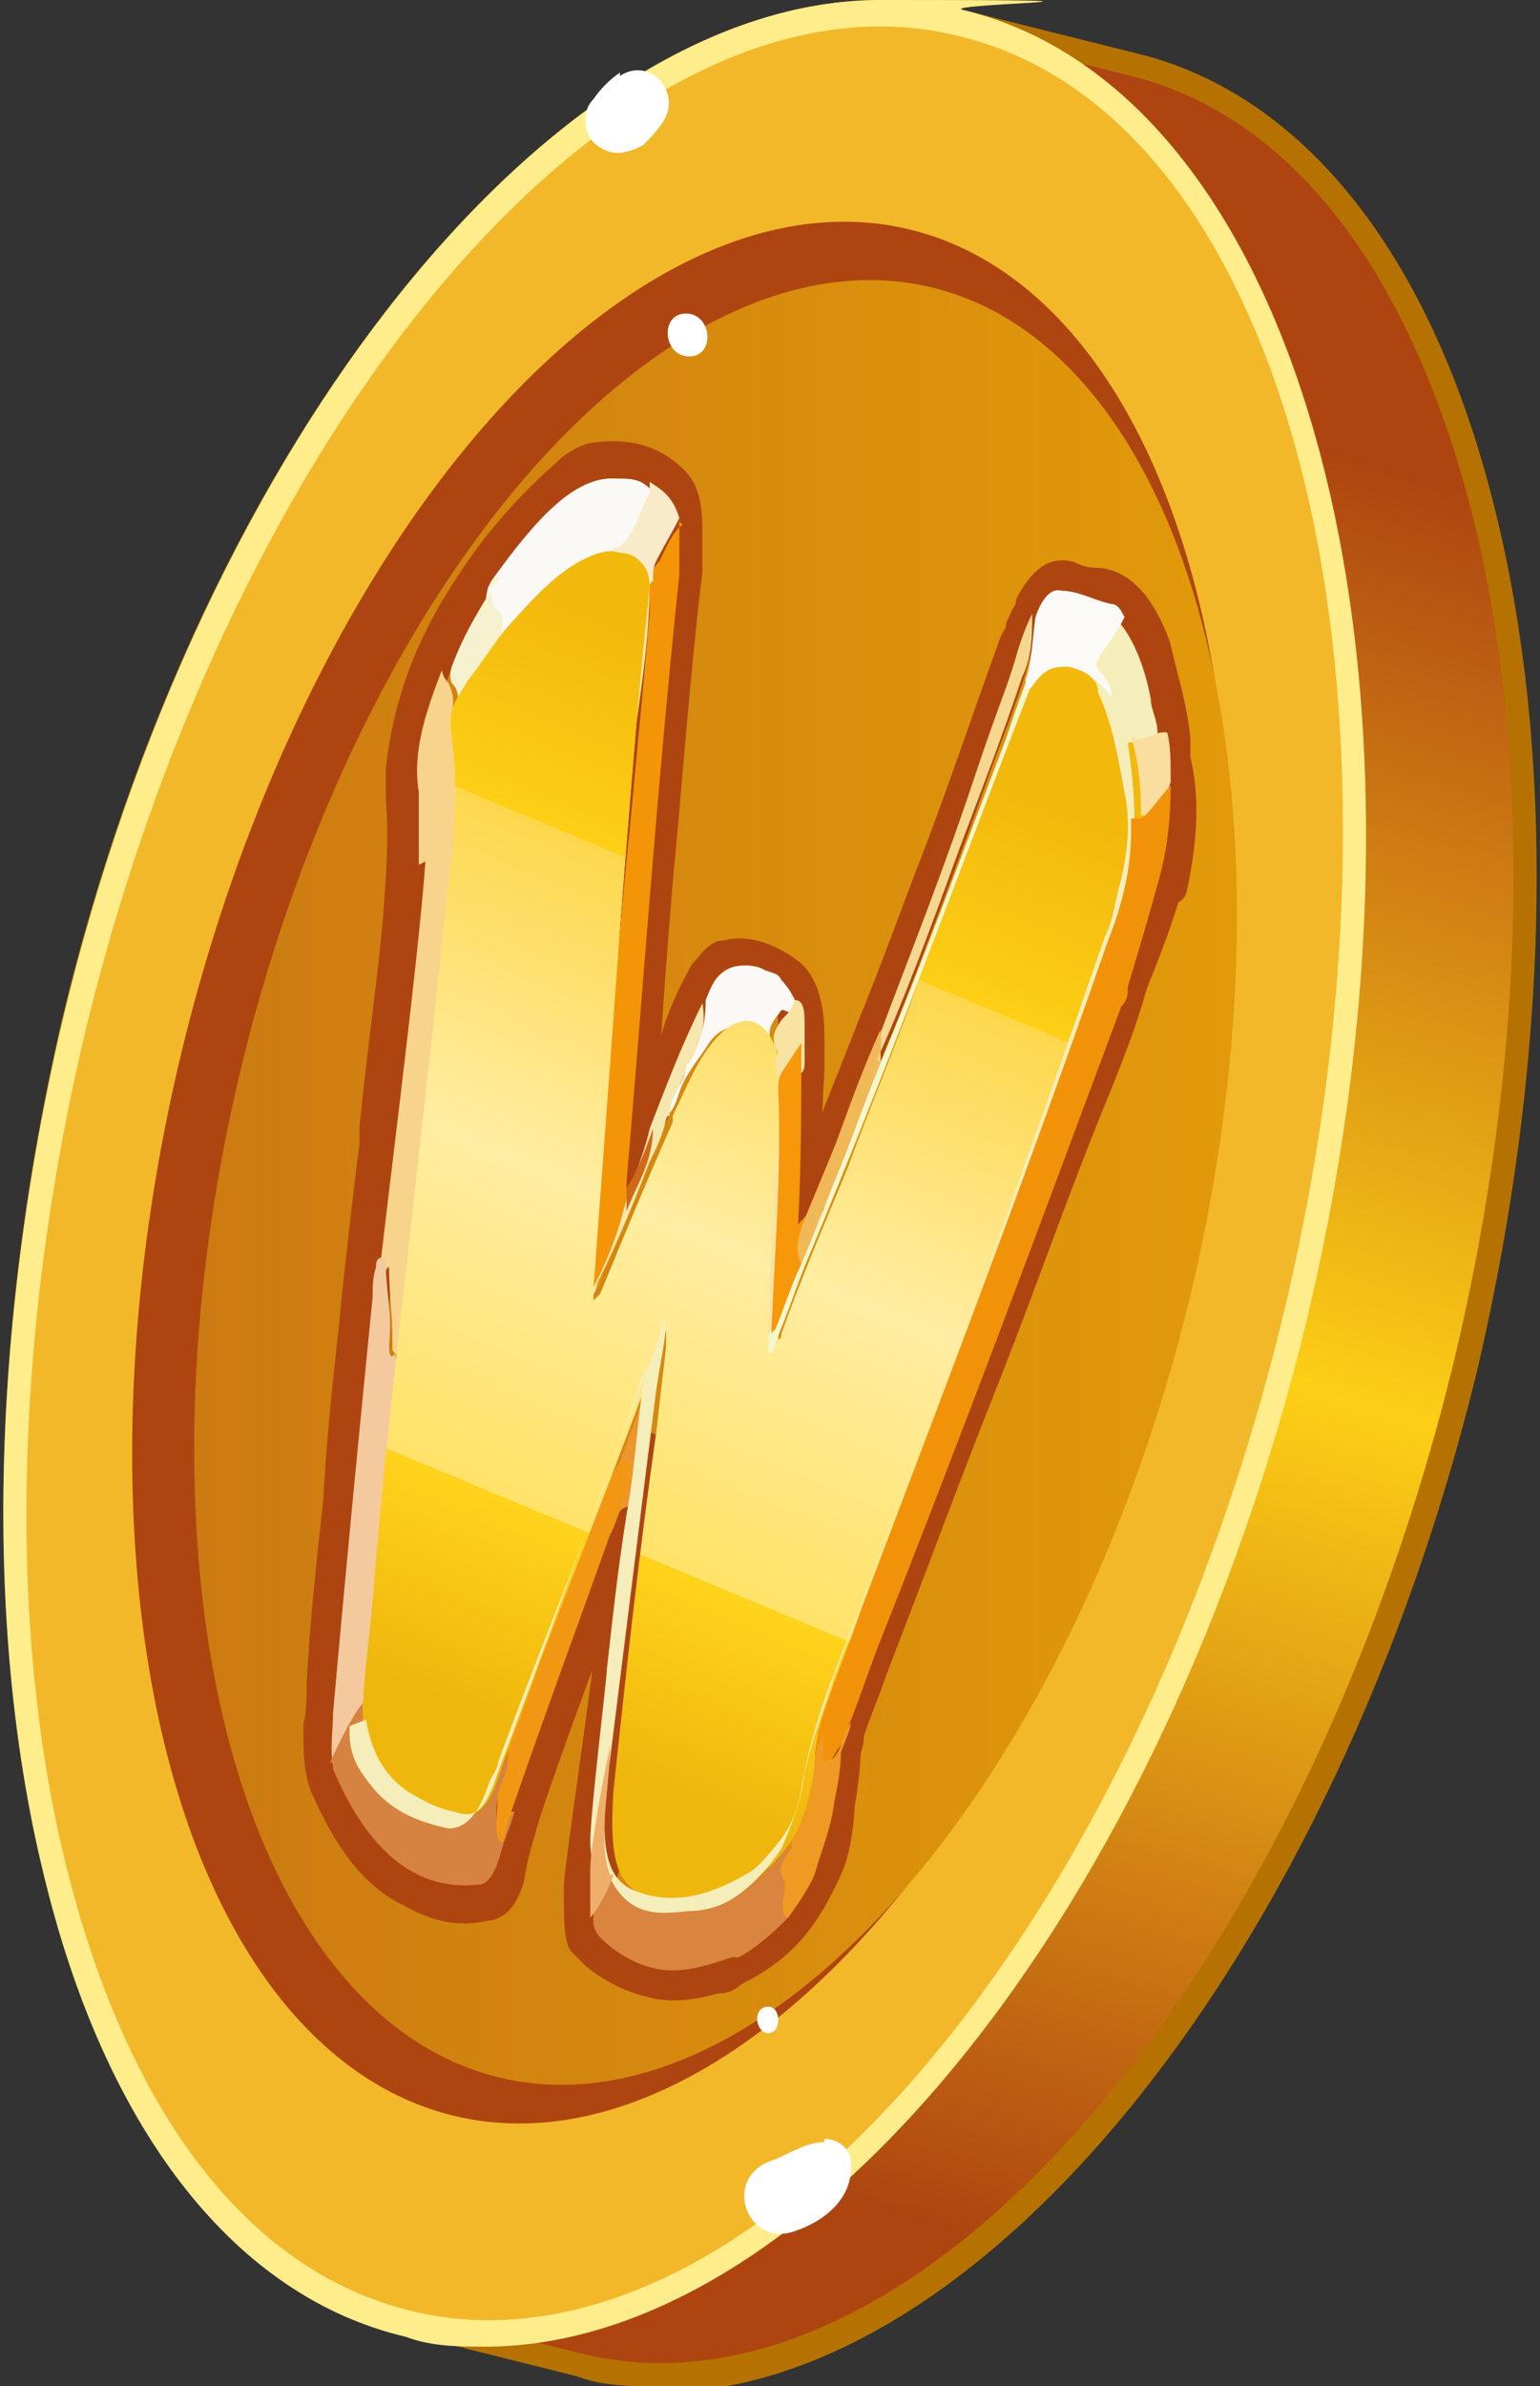 <?xml version="1.0" encoding="UTF-8"?> <svg xmlns="http://www.w3.org/2000/svg" xmlns:xlink="http://www.w3.org/1999/xlink" id="_" data-name=" " version="1.1" viewBox="0 0 46.7 72.3"><rect x="0" y="0" width="46.7" height="72.3" fill="#333333" stroke="none"/><defs><linearGradient id="_Безымянный_градиент_12" data-name="Безымянный градиент 12" x1="30.9" y1="10.8" x2="15.1" y2="63.4" gradientUnits="userSpaceOnUse"><stop offset="0" stop-color="#ae4511"></stop><stop offset=".5" stop-color="#fdcf16"></stop><stop offset="1" stop-color="#ae4511"></stop></linearGradient><linearGradient id="_Безымянный_градиент_9" data-name="Безымянный градиент 9" x1="5.9" y1="35.8" x2="37.5" y2="35.8" gradientTransform="translate(51.4 6.3) rotate(76.4)" gradientUnits="userSpaceOnUse"><stop offset="0" stop-color="#cb7b11"></stop><stop offset="1" stop-color="#e29a0a"></stop></linearGradient><linearGradient id="_Безымянный_градиент_8" data-name="Безымянный градиент 8" x1="25.9" y1="21.9" x2="13.5" y2="51.6" gradientUnits="userSpaceOnUse"><stop offset="0" stop-color="#f3b80c"></stop><stop offset=".2" stop-color="#fdcf16"></stop><stop offset=".2" stop-color="#fed74c"></stop><stop offset=".5" stop-color="#ffeda2"></stop><stop offset=".8" stop-color="#ffe268"></stop><stop offset=".8" stop-color="#ffd31c"></stop><stop offset="1" stop-color="#efb60c"></stop></linearGradient></defs><path d="M34.4,1.9c-.9-.2-4.3-1-5.2-1.3C18.9-1.8,6.9,11.8,2.2,31.1c-4.7,19.3-.1,36.9,10.1,39.3.9.2,4.3,1,5.2,1.3,10.2,2.5,22.3-11.1,26.9-30.4,4.6-19.2,0-36.9-10.1-39.3h.1Z" fill="url(#_Безымянный_градиент_12)" stroke-width="0"></path><path d="M20,72.3c-.9,0-1.7,0-2.5-.3l-5.2-1.3c-5.1-1.2-9-6.1-10.9-13.7-1.9-7.5-1.7-16.8.5-26.2C6.1,13.3,16.8,0,26.7,0s1.7.1,2.5.3l5.2,1.3c5.1,1.2,9,6.1,10.9,13.7,1.9,7.5,1.7,16.8-.5,26.2-4.3,17.7-15,31-24.9,31v-.2ZM26.7.8C17.2.8,6.8,13.9,2.6,31.2.4,40.4.2,49.6,2.1,56.9c1.9,7.3,5.5,11.9,10.3,13.1l5.2,1.3c.8.2,1.6.3,2.4.3,9.6,0,19.9-13.1,24.1-30.4,2.2-9.2,2.4-18.4.5-25.8-1.9-7.3-5.5-11.9-10.3-13.1l-5.2-1.3c-.8-.2-1.6-.3-2.4-.3h0Z" fill="#b67200" stroke-width="0"></path><ellipse cx="20.7" cy="35.5" rx="35.9" ry="19.1" transform="translate(-18.7 47.3) rotate(-76.4)" fill="#f2b829" stroke-width="0"></ellipse><path d="M14.8,71.1c-.9,0-1.7,0-2.5-.3-5.1-1.2-9-6.1-10.9-13.7-1.9-7.5-1.7-16.8.5-26.2C6.1,13.3,16.8,0,26.7,0s1.7.1,2.5.3c10.4,2.5,15.1,20.4,10.4,39.8-4.3,17.7-15,31-24.9,31h.1ZM26.7.8C17.2.8,6.8,13.9,2.6,31.2.4,40.4.2,49.6,2.1,56.9c1.9,7.3,5.5,11.9,10.3,13.1.8.2,1.6.3,2.4.3,9.6,0,19.9-13.1,24.1-30.4,4.6-19,.2-36.4-9.8-38.8-.8-.2-1.6-.3-2.4-.3" fill="#ffed8b" stroke-width="0"></path><ellipse cx="20.7" cy="35.5" rx="29.4" ry="15.6" transform="translate(-18.7 47.3) rotate(-76.4)" fill="#ae4511" stroke-width="0"></ellipse><ellipse cx="21.7" cy="35.8" rx="27.9" ry="14.8" transform="translate(-18.2 48.5) rotate(-76.4)" fill="url(#_Безымянный_градиент_9)" stroke-width="0"></ellipse><path d="M18.8,2.2c-.3.2-.6.5-.8.8-.4.4-.3,1.1.1,1.4.5.4,1,.2,1.4,0,.2-.2.4-.4.6-.7.6-.9-.4-2-1.3-1.4M20.8,9.5c-.8,0-.7,1.3.1,1.3s.7-1.3-.1-1.3M23.3,60.8c-.5,0-.4.8,0,.8s.4-.8,0-.8M25,64.9c-.6,0-1.1.4-1.7.6-1.4.6-.6,2.6.8,2.1.9-.3,1.8-1,1.7-2.1,0-.4-.4-.7-.8-.7h0Z" fill="#fff" stroke-width="0"></path><g><g><polygon points="18.1 57.1 18.1 57.1 18.1 57.1 18.1 57.1" fill="#7a1502" stroke-width="0"></polygon><polygon points="24.3 37.4 24.3 37.4 24.3 37.4 24.3 37.4" fill="#7a1502" stroke-width="0"></polygon><polygon points="35.5 26.9 35.5 26.9 35.5 26.9 35.5 26.9" fill="#7a1502" stroke-width="0"></polygon><path d="M35.5,26.9c.3-1.4.4-2.7.1-3.9,0,0,0,0,0,0,0-.2,0-.4,0-.6-.1-1-.4-1.9-.6-2.8-.4-1.1-1-1.9-1.8-1.9-.3,0-.6-.1-.8-.2-.4-.1-.7.1-1.1.8,0,.2-.2.5-.3.7,0,0,0,0,0,0,0,.2-.1.3-.2.5-.8,2.2-1.5,4.3-2.3,6.4-.7,1.8-1.3,3.5-2,5.2-.3.8-1.8,4.5-2.1,5.4,0,0,0-.1,0-.2,0,0,0-2.6.1-3.8,0-.4,0-.5,0-1.1,0-.9-.2-1.5-.5-1.8-.1-.1-1.1-.9-2-.6,0,0,0,0-.1,0-.2.1-.3.3-.5.5-.4.7-.7,1.4-.9,2.1-.3.9-.7,1.7-1.1,2.6.1-2.5.3-5,.5-7.5.3-3,.5-6.1.9-9.4,0-.4,0-.7,0-1.1,0-.9-.1-1.3-.4-1.6-.7-.7-1.5-.8-2.3-.7h0c-.2,0-.6.2-.8.4-.8.7-1.7,1.6-2.5,2.7-1.3,1.8-2.3,3.7-2.6,6.3,0,.3,0,.6,0,.9.1,1.2,0,2.5-.1,3.8-.2,2.1-.5,4.1-.7,6.2,0,0,0,0,0,0,0,0,0,0,0,0,0,0,0,0,0,0,0,.2,0,.3,0,.5-.2,1.5-.6,5.1-.6,5.3-.2,1.8-.4,3.6-.5,5.5-.2,1.8-.4,3.6-.5,5.5,0,.4,0,.9-.1,1.3,0,.7,0,1.3.2,1.8.7,1.6,1.5,2.7,2.6,3.2.7.4,1.4.6,2.2.4.3,0,.5-.2.7-.8.1-.7.3-1.3.5-2,.8-2.4,1.7-4.7,2.5-7,0-.2.2-.6.5-1.2-.2,2.8-1.2,9.2-1.3,10.4,0,1.1,0,1.4.1,1.7.1.1.3.3.4.4.5.4,1.1.7,1.6.8.6.2,1.3.1,2-.1h0c.2,0,.3,0,.5-.2,1-.5,1.9-1.1,2.7-2.8.2-.4.4-.8.5-1.9,0-.3.2-2,.3-2.5.2-.6.5-1.3.7-1.9,1.2-3.1,2.3-6.1,3.5-9.1,1.1-2.8,2.1-5.7,3.3-8.6.4-1,.8-2,1.1-3.1,0,0,0,0,0,0,.4-1,.8-2,1.1-3.1h0ZM21.8,60s0,0,0,0c0,0,0,0,0,0h0ZM29.6,42.1c-1.3,3.4-2.6,6.8-3.9,10.3,0,.3,0,.4-.1.6h0s0,0,0,0c0,0,0,1.9-.8,3.7-.2.3-.4.7-.7,1,0,0,0,0,0,0-.1.1-.2.3-.3.4-.5.5-1,.8-1.5,1.1,0,0,0,0,0,0,0,0-.2,0-.3,0-1.4.5-2.6.3-3.7-.7-.2-.2-.3-.4-.1-1,0-.2,0-.3,0-.5,0,0,0,0,0,0,0,0,0,0,0,0h0s0,0,0-.1c.1-.4.2-.8.2-1.2,0-.9,1-9.4,1.1-10.2,0,0,0,0,0,0,0,0,0-.1,0-.2,0-.2.3-1.5.1-1.4-.1.2-1.2,2.8-1.2,3-.3.9-.7,1.8-1,2.8-.6,1.7-1.2,3.4-1.9,5.1-.1.4-.2.7-.3,1.1-.2.8-.3,1-.7,1-.1,0-.3,0-.4,0-.7,0-1.4-.3-2.1-.8-.8-.6-1.4-1.6-1.9-2.9,0-.3,0-.7,0-1,.4-4.5.8-8.7,1.2-12.6,0-.5.2-1,0-1.5,0-1.1.3-2.2.3-3.3,0,0,0,0,0-.1,0-.1,0-.2,0-.3.3-2.4.6-4.8.8-7.2.1-1.2.1-2.4,0-3.6,0-.6,0-1.2.2-1.8.1-.5.3-1,.5-1.4.4-1.1,1-2,1.6-2.8.3-.5.6-.8.9-1.2.9-1,1.7-1.8,2.6-1.9.4,0,.8.1,1.2.2.3.2.7.4.9,1.1,0,.4,0,.8,0,1.2,0,.9-.2,1.7-.3,2.5-.6,5.7-.9,10.8-1.3,15.8,0,.2,0,.4,0,.6.2,0,.3-.3.4-.6.2-.4.3-.8.5-1.2,0-.2.2-.3.2-.5.5-1.1.9-2.2,1.4-3.3.2-.4.4-.6.6-1,.6-.2,1.3,0,1.2,0,.3.2.6.2.8.6.3.4.3.9.3,1.6,0,0,0,0,0,0h0c0,.2,0,.4,0,.6,0,1.4,0,2.9-.1,4.3,0,.2,0,.4,0,.5,0,0,0,0,.1-.1,0,0,0,.2,0,.4.4-1.1.7-1.7,1.1-2.9.1,0,.2-.3.3-.5.4-.9.7-1.8,1.1-2.7,1-2.5,2-5.2,3-8,.4-1.1.9-2.3,1.2-3.5,0,0,0,0,0-.1.2-.2.2-.6.4-.9.3-.5.6-.7.9-.6.3,0,.6.2,1,.2.3,0,.5,0,.7.4.2.1.3.3.5.6.4.8.7,1.8.8,3,.1.4,0,1,.2,1.4,0,0,0,0,0,.2,0,1.1-.2,2.2-.5,3.3-.2.9-.5,1.7-.8,2.6,0,0,0,.1,0,.2,0,0,0,0,0,.1-1.6,4.2-3.1,8.2-4.6,12.2Z" fill="#ae4511" stroke="#ae4511" stroke-linejoin="round"></path></g><path d="M19.5,45.2c0,.3-.1.4-.3.4,0,0-.1,0-.3.1s-.2.4-.3.5c0-.4.2-.8,0-1,0,0,0-.3,0-.4.5-1.3,1-2.7,1.5-4.1-.2,1.5-.4,3-.6,4.5h0Z" fill="#ed962f" stroke-width="0"></path><path d="M12.7,26.2c0-.8,0-1.5,0-2.2-.2-1.2.2-2.4.7-3.7,0,.1.1.3.2.4.1.2.2.5.1.9,0,.1,0,.3,0,.4.3,1.3.2,2.8,0,4.3-.3,2.8-.6,5.4-.9,8-.2,1.9-.4,3.8-.6,5.7,0,.3,0,.6-.1.9,0,.1-.1.2-.2,0,0,0,0-.2,0-.3,0-.8-.1-1.4-.1-2.1,0-.3-.1.1-.3.2,0-.4,1.2-9.6,1.4-12.6Z" fill="#f8d38b" stroke-width="0"></path><path d="M20.6,15.8c0,.5,0,1,0,1.6-.7,6.7-1.1,12.6-1.6,18.4,0,.1,0,.2,0,.3.2.1.2.4,0,.7-.2.7-.5,1.3-.8,2,0,.1-.1.3-.2.3-.1,0,0-.3,0-.4.1-1.8.2-3.5.4-5.3.2-2.7.4-5.5.7-8.3.2-2.1.4-4.2.6-6.5,0-.2,0-.4,0-.6,0-.4,0-.7.3-1,.2-.4.4-.9.7-1.1,0,0,0,0,0,0,0,0,0,0,0,0Z" fill="#f49507" stroke-width="0"></path><path d="M14.9,17.6c1.3-1.8,2.5-3.2,3.8-3.1.4,0,.7,0,1,.3.1,0,0,.2,0,.5-.2.5-.5,1-.7,1.5-.2.3-.3.1-.5.2-1,.2-2,1.1-3,2.3,0,0-.2.2-.2.2,0,0-.2,0-.2,0,0-.5-.2-.6-.3-.8-.1-.2-.1-.5,0-.9h0Z" fill="#fbf9f5" stroke-width="0"></path><path d="M14.9,17.6c0,.5,0,.8.2.9.1,0,.2.2.1.6,0,.2,0,0,.1,0,0,.3-.2.5-.3.6-.4.4-.7.9-1,1.5-.1.2-.3.5-.2.8.2,1.7,0,3.5-.1,5.3-.4,4-.9,7.8-1.3,11.7-.4,3.7-.7,7.5-1.1,11.6,0,.5,0,1,0,1.5,0,.1,0,.2-.1.3-.2-.2-.1-.5-.1-.8,0-1.7.3-3.3.4-4.9.1-1.6.3-3.1.4-4.7,0-.3,0-.7.2-1,.2-2.2.4-4.4.7-6.6.3-2.5.6-5,.9-7.7.1-1.3.2-2.5.2-3.8,0-.3,0-.5-.1-.8,0-.1,0-.3,0-.5.2-.6,0-.8-.1-.9,0,0-.1-.2,0-.5.4-1.1,1-2,1.5-2.8h0s0,0,0,0Z" fill="#f6f2cf" stroke-width="0"></path><path d="M19.7,17.7c0,1.4-.2,2.8-.4,4.2-.5,6-.9,11.4-1.3,16.8,0,0,0,.1,0,.3.4-.8.7-1.5.9-2.3.2-.8.6-1.6.8-2.5.5-1.3,1-2.6,1.6-3.8.1.5,0,1-.2,1.5-.3.5-.5,1-.7,1.5,0,.2-.1.3-.2.5-.1.5-.3.9-.5,1.3-.5,1.3-1,2.5-1.6,3.7,0,0,0,.2-.1.3,0,.1-.1.3-.2.3-.1,0,0-.3,0-.4,0-1.3.2-2.7.3-4,.2-2.1.3-4.1.5-6.2.2-3,.5-6.1.8-9.4,0-.5,0-1,.2-1.5,0,0,0-.2.1-.2h0s0,0,0,0Z" fill="#f5e7ad" stroke-width="0"></path><path d="M20.3,33.8c0-.6.4-.9.5-1.4,0,0,0-.2.1-.2.3-.5.5-1.1.5-1.9.2-.5.3-.7.6-.9.3-.2.9-.2,1.2,0,.3.1.4.1.5.3,0,0,.4.4.5.9,0,.3-.3,0-.5,0-.2.3-.5.5-.3,1.1,0,.1,0,.3-.1.4,0,0-.1-.1-.2-.3-.2-.9-1.1-.9-1.6-.2-.3.5-.7.9-.9,1.5-.1.3-.2.6-.4.7h0s0,0,0,0Z" fill="#fbf8f5" stroke-width="0"></path><path d="M19.7,17.7s0,0,0,.1c-.2-.6-.5-.9-1-1,0,0-.1,0-.1-.2.5,0,.8-1.1,1.1-1.7,0-.1,0-.2,0-.3.3.2.7.4.9,1.1-.2.4-.5.9-.7,1.3-.1.2-.1.4-.1.6h0s0,0,0,0Z" fill="#f9eac9" stroke-width="0"></path><path d="M19.8,34.2c0,1-.5,1.7-.8,2.5,0-.3,0-.5,0-.7.4-.6.8-1.8.8-1.8h0Z" fill="#ce6919" stroke-width="0"></path><path d="M12,41c0,1.1-.2,2.1-.3,3.2-.1,1.5-.3,3.1-.4,4.7,0,.9-.2,1.8-.2,2.8-.3.6-.6,1.3-1,1.8-.1-.5,0-1.1,0-1.6.4-4.5.8-8.6,1.2-12.6,0-.3,0-.6.1-.9,0-.1,0-.3.2-.3,0,0,.1,0,.1.2,0,.8.2,1.5.1,2.4,0,.2,0,.4.1.4h0s0,0,0,0Z" fill="#f4c99e" stroke-width="0"></path><path d="M10,53.4c.3-.6.6-1.3,1-1.8,0,.3,0,.5,0,.7.2.3.2.7.4,1,.3.6.8,1,1.2,1.2.4.2.8.3,1.2.5.4.2,1,0,1.3-1.1,0-.2.2-.5.3-.6.1.4,0,.6-.2.9-.2.5-.2.9,0,1.3.2-.1.2-.7.4-.6-.1.4-.3.8-.4,1.2-.2.7-.4,1-.7,1-1.8.2-3.3-.9-4.4-3.5,0,0,0-.2,0-.2h0Z" fill="#d68241" stroke-width="0"></path><path d="M15.6,54.9c-.2.1-.2.5-.3.7,0,.2-.1.3-.2.1-.1-.3,0-1,0-1.4.1-.3.3-.6.3-1,0-.2,0-.4.1-.6,1-2.6,1.9-5.1,2.8-7.5,0-.2.1-.3.2-.4.4-.9.8-.5.6.1,0,0-.5,1.5-.6,1.6-1,2.8-2,5.5-3,8.4h0Z" fill="#f19714" stroke-width="0"></path><path d="M18.6,16.7c.3.1.5,0,.8.3.2.2.3.4.3.8-.5,4.7-.8,9-1.1,13.1-.2,2.7-.4,5.4-.6,8.1,0,.1,0,.3,0,.4,0,0,.1-.1.2-.2.7-1.7,1.4-3.4,2.2-5.2,0,0,0,0,0-.2.4-.8.7-1.6,1.2-2.2.7-.9,1.6-1,2,.4.2.2.2.5.2.9,0,1,0,2,0,2.9,0,1.6-.1,3.1-.2,4.7,0,.2.1,0,.1-.1.6-1.7,1.3-3.3,2-5,.7-1.9,1.5-3.8,2.2-5.8.9-2.4,1.9-4.9,2.8-7.6.2-.5.4-1.1.7-1.6.4-.5.7-.7,1.1-.6.5.1,1,.2,1.4.9.5.9.7,2.2.8,3.6.1,1.2-.2,2.4-.6,3.6-.9,2.6-1.8,5.1-2.7,7.5-1.5,4.1-3,8-4.5,12-.6,1.5-1.2,2.9-1.7,4.5-.2.5-.3,1-.4,1.6-.3,1.8-1,2.8-1.9,3.4-1.3.9-2.5,1.1-3.6.4-.7-.4-.8-1.4-.7-3,.4-3.8.8-7.4,1.3-10.9.1-.9.2-1.7.3-2.6,0-.2,0-.3,0-.5-1.2,3.3-2.5,6.6-3.8,10-.4,1.2-.9,2.4-1.3,3.6-.3.9-.7,1.2-1.2,1.1-.7-.2-1.5-.4-2.1-1.1-.3-.3-.5-.7-.7-1.1,0-.2-.1-.4-.1-.7,0-1.2.2-2.4.3-3.6.3-3.8.7-7.3,1.1-10.8.4-3.6.8-7.2,1.2-11,.2-1.5.3-3,.1-4.3-.1-.9,0-1,.5-1.8.4-.5.7-1,1.1-1.5.8-.9,1.6-1.8,2.5-2.2.2-.1.5-.2.7-.2,0,0,0,0,0,0h0Z" fill="url(#_Безымянный_градиент_8)" stroke-width="0"></path><path d="M11.1,52.1c.2,1.2.7,1.8,1.3,2.2.5.3.9.5,1.4.6.6.2.9,0,1.3-1.2,1.1-2.9,2.1-5.7,3.1-8.4.6-1.6,1.2-3.2,1.8-4.8,0-.2.1-.4.2-.6,0,.7-.2,1.5-.3,2.2-.3,2.4-.6,4.8-.9,7.2-.2,1.6-.4,3.2-.6,4.8-.2,1.9,0,2.9.9,3.2,1,.4,2.1.2,3.3-.5.4-.2.7-.6,1.1-1.1.3-.4.5-.9.6-1.5.3-1.8.9-3.3,1.5-4.8,1.8-4.7,3.6-9.3,5.3-14.2.8-2.2,1.6-4.5,2.4-6.8.2-.4.3-.9.4-1.4.3-1,.4-2.1.2-3-.2-1.1-.4-2.2-.8-3,0-.4-.2-.4-.3-.6,0-.2-.1-.3,0-.6.2-.4.5-1,.8-1.1.5.5.9,1.4,1.1,2.5,0,.3.2.6.2,1,0,0,0,.1,0,.1-.3,0-.6.2-.9.2.1.7.2,1.5.2,2.3,0,1.2-.3,2.4-.7,3.5-1.2,3.5-2.4,6.8-3.7,10.1-1.6,4.2-3.1,8.2-4.7,12.4-.2.6-.4,1.2-.6,1.8-.1.3-.2.7-.3,1.1-.1.9-.4,1.6-.7,2.3-1,1.5-2.1,2-3.2,2.1-.5,0-1.1,0-1.6-.2-.3-.2-.6-.4-.8-.9-.1-.4-.2-.8-.2-1.2,0-.9.5-4.9.5-5.2.2-1.8.4-3.6.7-5.3.2-1.4.3-2.9.5-4-.3.9-.7,2.1-1.1,3.2,0,.2-2.3,5.9-3.4,8.9,0,.2-.2.4-.3.7-.3.9-.7,1.3-1.2,1.3-.9-.2-1.8-.5-2.5-1.5-.3-.4-.5-.8-.5-1.4,0,0,0-.1,0-.2,0,0,0,0,0,0h0Z" fill="#f5eebb" stroke-width="0"></path><path d="M23.3,40.6c0-2.2.2-4.3.3-6.5,0-.7,0-1.4-.1-2,.2-.2,0-.3,0-.4-.1-.3,0-.5.2-.8.2-.2.3-.3.4-.6.3,0,.3.4.3.8,0,.3,0,.7,0,1.1,0,.4-.2.3-.4.5-.2.3-.2.5-.2.9,0,2.2-.1,4.4-.2,6.7,0,0,0,.1,0,.2,0,.1,0,.3-.2.3h0Z" fill="#f9e3a3" stroke-width="0"></path><path d="M24.3,31.7c0,1.8,0,3.6-.1,5.4.4-.4.7-.9.7-.5,0,.3-.7,2.1-.8,2.3-.2.5-.4.9-.5,1.3,0,.1-.1.3-.2.2,0,0,0-.1,0-.2.1-2.4.3-4.8.2-7.2,0-.2,0-.3.1-.5.2-.3.4-.6.6-.9h0s0,0,0,0Z" fill="#f69809" stroke-width="0"></path><path d="M23.4,40.3c0,.3,0,0,.1,0,.3-.7.5-1.4.8-2,.2-.6.4-1.1.7-1.7,0-.3.1-.6.3-.8.5-1.2.9-2.4,1.4-3.6,1.3-3.1,2.5-6.4,3.8-9.8.2-.6.4-1.2.6-1.7,0,0,.2,0,.2,0-1.1,2.8-2.1,5.5-3.1,8.1-1.2,3.2-2.4,6.2-3.6,9.1-.4.9-.7,1.9-1.1,2.8,0,.1,0,.3-.2.3,0,0,0-.2,0-.4,0-.1,0-.2.1-.3h0s0,0,0,0Z" fill="#f4f6cc" stroke-width="0"></path><path d="M26.7,32.2c-.6,1.5-1.8,4.7-2.4,6.1-.2-.4-.1-.7,0-1.1.1-.3,1-2.4,1.1-2.7.4-1.1.8-2.2,1.3-3.3,0,.3,0,.6,0,.9h0s0,0,0,0Z" fill="#f1b858" stroke-width="0"></path><path d="M26.7,32.2c0-.3,0-.6,0-.9.9-2.4,1.9-4.9,2.8-7.6s1-2.7,1.4-4.1c.1-.3.2-.6.4-1,0,.6,0,1.3-.3,1.9-.6,1.8-1.3,3.6-1.9,5.2-.8,2.2-1.6,4.4-2.5,6.4h0s0,0,0,0Z" fill="#f6d78f" stroke-width="0"></path><path d="M31.1,20.6c.2-.6.2-1.2.3-1.9.2-.6.5-.9.8-.8.5,0,1,.3,1.5.4.2,0,.3.2.4.4-.2.4-.4.7-.7,1.1-.2.3-.2.4,0,.6.1.1.2.3.3.5,0,.1,0,.2,0,.2-.4-.5-.8-.8-1.3-.9-.4,0-.7,0-1.1.6,0,0-.2.2-.2,0h0Z" fill="#fbfaf7" stroke-width="0"></path><path d="M35.5,23.6s0,0,0,.1c-.2.6-.6,1.1-.9,1,0,0,0,0,0-.2,0-.8-.1-1.5-.3-2.2.3.3.7-.2,1.1-.1.1.4.1.9.1,1.4h0Z" fill="#f9dea0" stroke-width="0"></path><path d="M34.6,24.8c.3-.2.6-.7.9-1,0,1-.1,2-.4,3-.3,1.1-.6,2.1-.9,3.1,0,.2,0,.4-.2.6-2.5,6.7-4.8,12.9-7.3,19.2-.4,1-.7,2-1.1,2.9,0,.1-.1.3-.2.4-.2.4-.4.6-.6.4-.2-.2,0-.6,0-.9.4-1.4.9-2.5,1.3-3.7,2.5-6.6,5-13.1,7.5-20.3.4-1,.7-2.1.7-3.3,0-.1,0-.2,0-.4h0Z" fill="#f29209" stroke-width="0"></path><path d="M18.1,57.1s0,0,0-.1c.1.2,0,.4,0,.7.2-.2.3-.6.4-.8.6,1.2,1.5,1.1,2.4,1,1,0,2-.6,3-2,0,0,0,.1,0,.2-.2.3-.3.5-.1.9,0,.2,0,.7.2.8,0,.2-.1.3-.2.4-.5.5-1,.9-1.4,1.1,0,0-.2,0-.2,0-.6.2-1.2.4-1.8.4-.8,0-1.6-.4-2.2-1-.2-.2-.3-.5-.1-1.1,0-.2,0-.4.1-.6,0,0,0,0,0,0h0Z" fill="#d9853f" stroke-width="0"></path><path d="M23.9,58.1c-.2,0-.2-.4-.1-.8,0,0,0-.2,0-.3-.3-.4,0-.7.2-1,0,0,0-.1,0-.2.4-.7.6-1.5.7-2.3,0-.3.1-.7.3-1-.1.8,0,1,.2.8.1,0,.2-.2.3-.4,0-.2.2-.6.3-.7,0,.2-.2.6-.3.9,0,.5-.1,1-.2,1.5-.1.8-.4,1.5-.6,2.2-.2.5-.8,1.3-.8,1.3Z" fill="#ef9a22" stroke-width="0"></path><path d="M18.6,56.8c0,.1-.4,1-.7,1.3,0-.4,0-1,0-1.5,0-.5.3-2.3.6-3.7,0,1.2-.4,2.9,0,3.9,0,0-.4-.9,0,0Z" fill="#eeaf6b" stroke-width="0"></path></g></svg> 